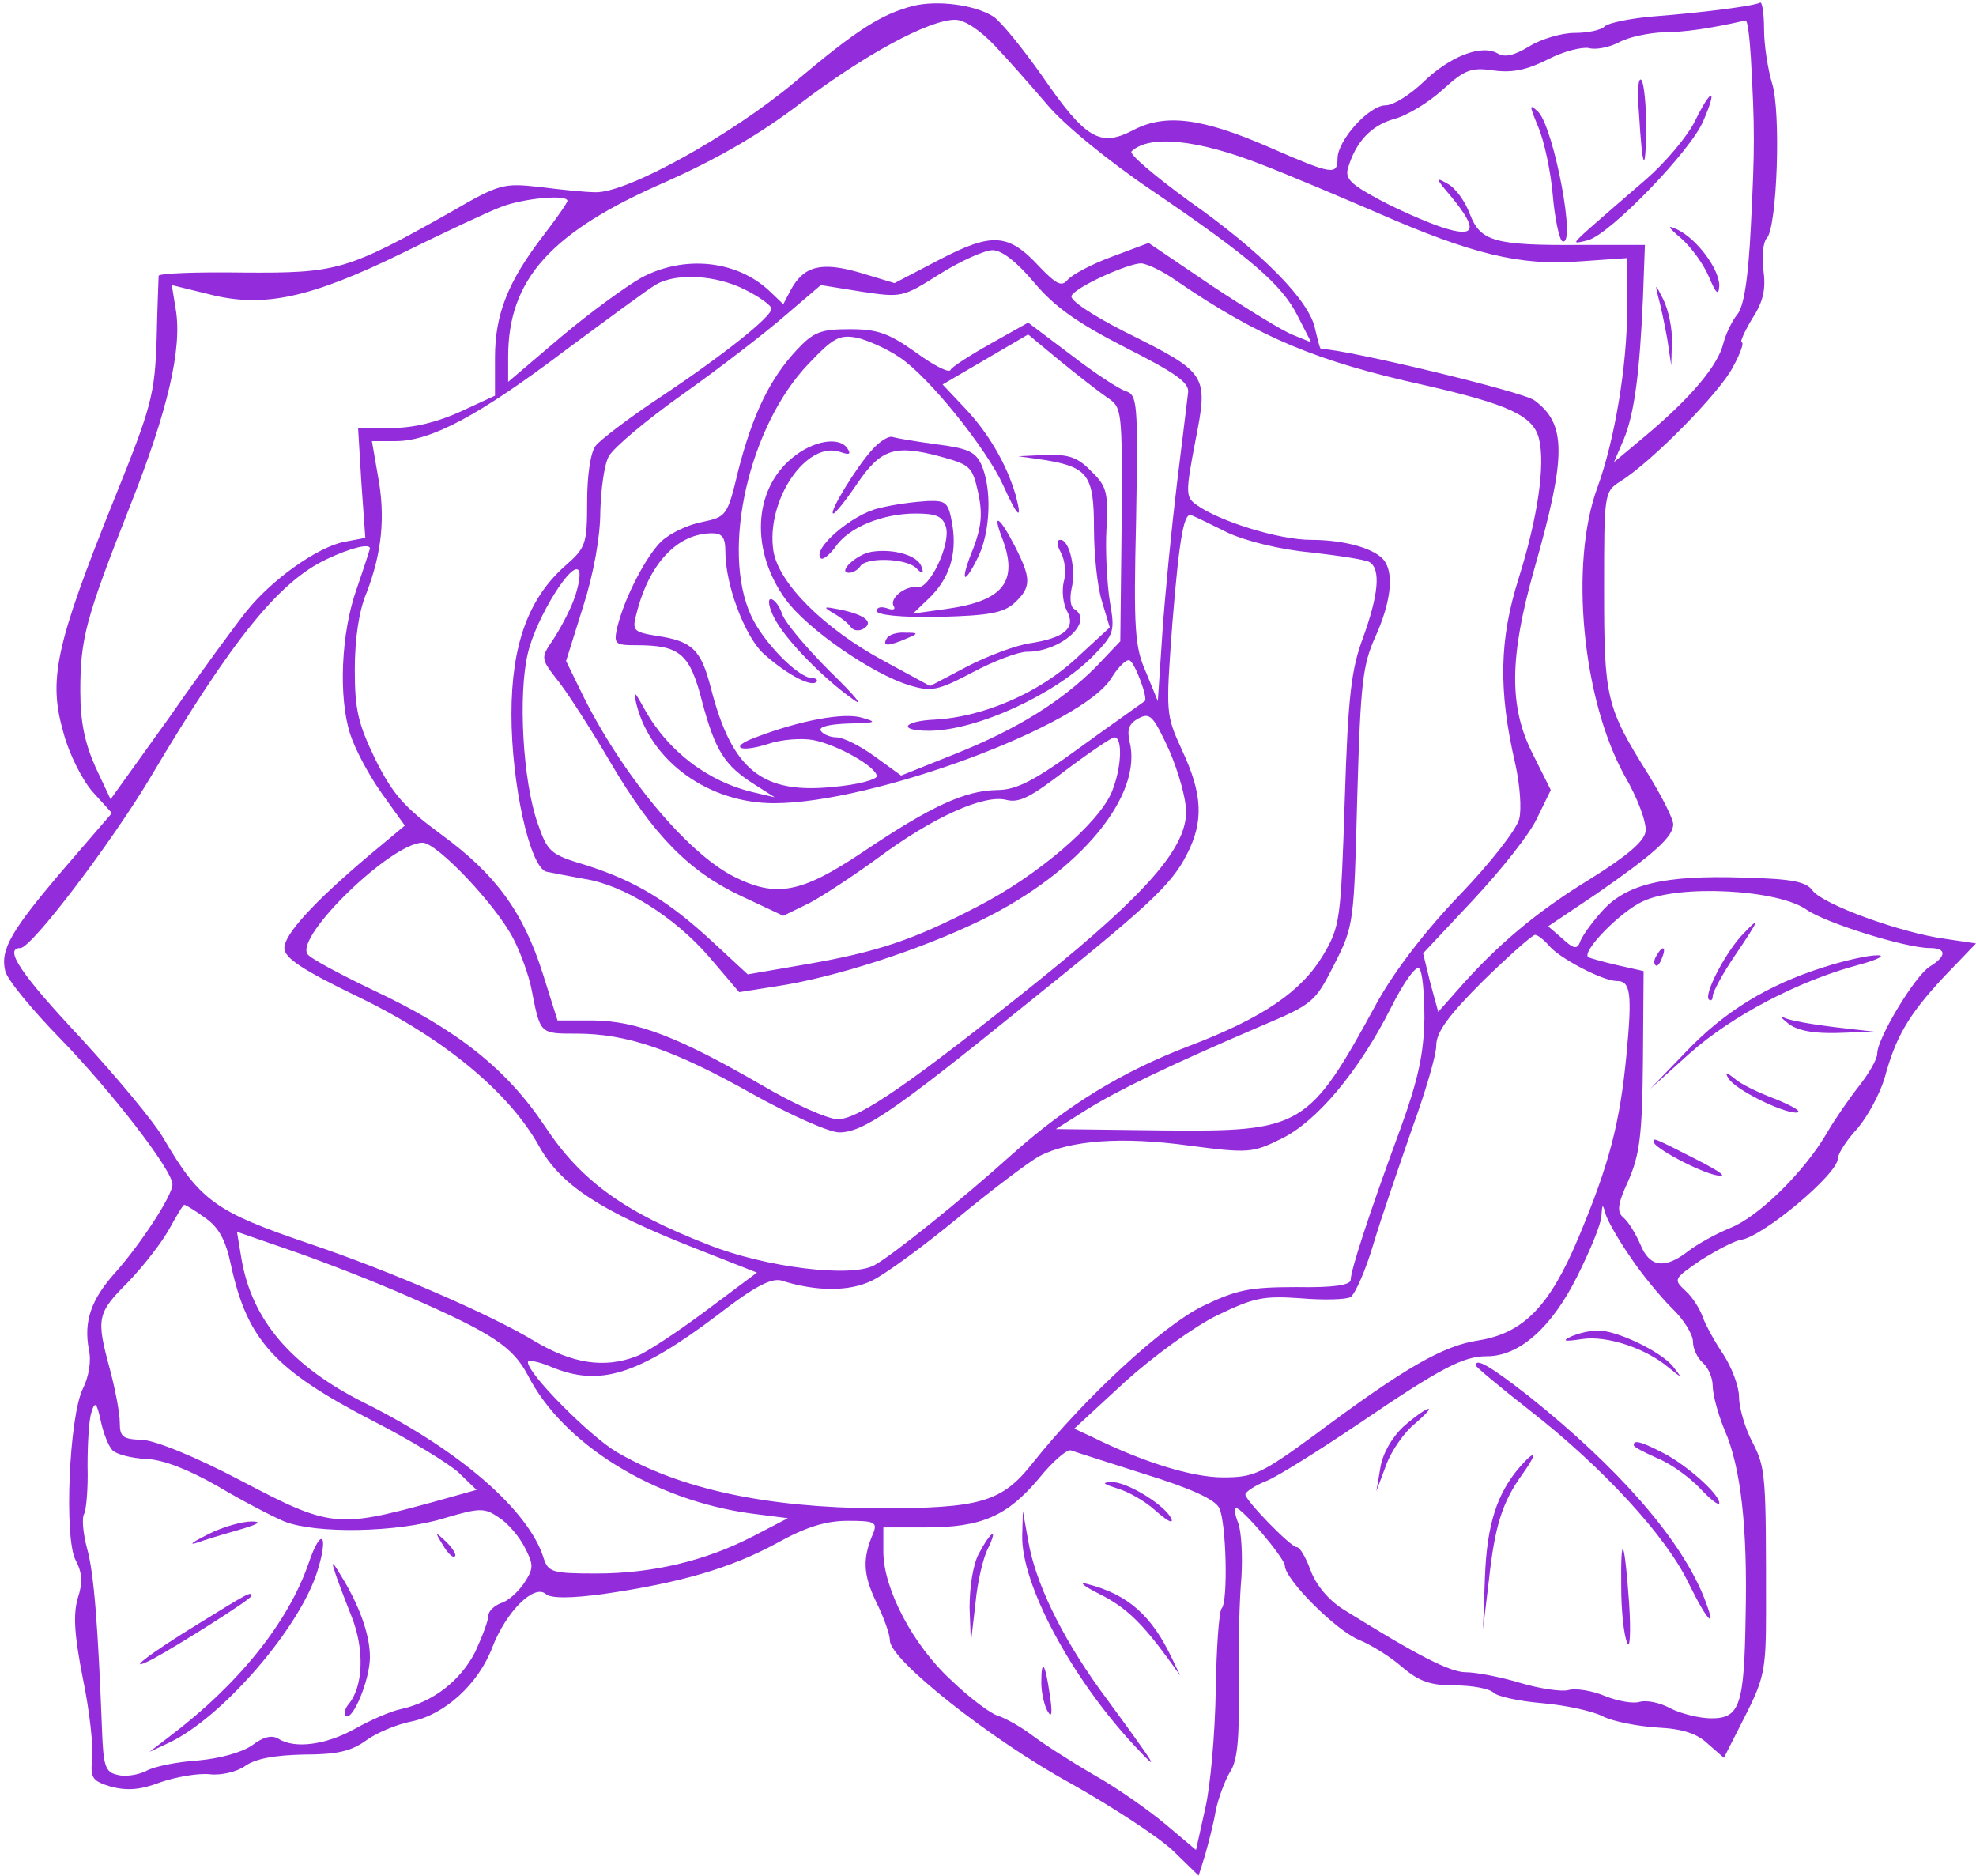 <?xml version="1.0" encoding="UTF-8" standalone="no"?><svg xmlns="http://www.w3.org/2000/svg" xmlns:xlink="http://www.w3.org/1999/xlink" fill="#932cdb" height="284.9" preserveAspectRatio="xMidYMid meet" version="1" viewBox="-0.2 -0.0 300.2 284.9" width="300.2" zoomAndPan="magnify"><g id="change1_1"><path d="M1385 2841 c-49 -13 -85 -36 -180 -116 -97 -81 -254 -168 -302 -167 -15 0 -54 4 -85 8 -55 6 -61 5 -135 -38 -158 -89 -173 -93 -315 -92 -71 1 -128 -1 -129 -5 0 -3 -2 -46 -3 -96 -3 -84 -7 -101 -64 -242 -91 -226 -101 -276 -77 -358 8 -30 28 -70 44 -88 l29 -32 -69 -80 c-84 -98 -101 -127 -93 -160 3 -13 41 -59 83 -102 76 -78 171 -200 171 -222 0 -17 -48 -90 -86 -133 -38 -42 -49 -75 -41 -118 4 -17 0 -41 -9 -59 -21 -42 -29 -228 -11 -261 10 -19 11 -34 3 -58 -7 -25 -5 -56 8 -122 10 -48 16 -103 14 -121 -3 -30 0 -34 29 -43 24 -6 44 -5 75 7 24 8 57 14 75 12 17 -2 42 4 54 13 16 11 45 16 89 17 50 0 72 5 95 22 17 12 47 24 67 28 51 10 103 57 124 113 21 54 63 96 81 81 7 -7 38 -7 89 0 116 17 192 39 262 77 45 25 75 34 108 34 40 0 45 -2 39 -18 -17 -39 -16 -63 4 -105 12 -24 21 -50 21 -59 0 -29 154 -151 275 -217 64 -36 134 -82 155 -102 l39 -38 10 32 c5 18 13 48 16 67 4 19 14 46 22 59 11 17 14 50 13 130 -1 58 1 133 4 165 2 33 0 70 -5 83 -5 12 -6 23 -4 23 10 0 74 -76 75 -88 0 -21 78 -99 113 -113 17 -7 47 -25 65 -41 26 -22 43 -28 80 -28 27 0 53 -5 59 -11 6 -6 39 -13 74 -16 35 -3 77 -12 92 -20 16 -8 53 -15 83 -17 39 -2 60 -9 77 -25 l24 -21 32 63 c29 57 32 71 32 157 0 209 0 220 -21 260 -11 21 -20 52 -20 68 0 16 -11 45 -24 65 -13 19 -27 45 -31 56 -4 12 -15 30 -26 40 -19 18 -19 18 23 47 24 15 52 30 62 31 34 6 146 100 146 123 0 7 13 28 30 46 16 19 34 53 41 76 17 63 36 96 90 154 l49 51 -47 7 c-67 9 -185 52 -201 73 -10 14 -31 18 -105 20 -122 4 -179 -10 -216 -52 -16 -18 -31 -39 -33 -47 -4 -10 -10 -9 -26 6 l-22 19 73 49 c88 61 117 87 117 106 0 8 -17 42 -38 76 -64 102 -67 116 -67 280 0 147 0 149 25 165 48 30 152 136 171 174 11 20 17 37 13 37 -3 0 4 16 16 36 17 26 21 45 17 74 -3 21 0 43 5 48 16 16 22 194 8 236 -6 20 -12 57 -12 81 0 25 -3 43 -6 41 -9 -5 -85 -15 -163 -21 -35 -3 -68 -10 -73 -15 -6 -6 -26 -10 -46 -10 -19 0 -50 -9 -68 -20 -23 -14 -38 -18 -49 -11 -25 14 -73 -5 -113 -44 -20 -19 -45 -35 -57 -35 -25 0 -73 -53 -73 -81 0 -26 -9 -24 -103 17 -103 45 -159 52 -208 26 -50 -26 -72 -13 -138 83 -29 41 -62 82 -74 90 -29 18 -85 25 -122 16z m124 -60 c20 -21 56 -62 80 -90 25 -30 92 -85 160 -131 147 -100 197 -142 221 -191 l20 -39 -27 11 c-16 6 -71 40 -124 75 l-96 65 -56 -21 c-30 -11 -60 -27 -67 -35 -9 -11 -17 -7 -43 20 -47 51 -72 52 -151 11 l-69 -36 -53 16 c-59 17 -85 10 -105 -27 l-11 -21 -21 20 c-50 47 -130 55 -195 20 -23 -13 -78 -53 -122 -90 l-80 -68 0 38 c0 118 65 190 240 266 78 35 141 71 204 119 96 73 195 127 235 127 14 0 37 -15 60 -39z m1149 -19 c6 -107 6 -137 0 -255 -4 -82 -11 -124 -21 -135 -8 -10 -17 -29 -21 -44 -8 -33 -49 -82 -117 -139 l-49 -41 15 35 c16 39 24 100 29 214 l3 81 -96 0 c-132 -1 -154 5 -170 47 -7 19 -22 40 -34 46 -19 11 -18 8 6 -20 41 -50 37 -63 -15 -46 -24 8 -67 27 -95 42 -43 23 -52 32 -47 48 12 40 35 64 69 74 20 5 53 25 75 45 33 30 43 34 77 29 29 -4 51 1 83 17 23 12 51 19 62 17 10 -3 31 1 46 9 15 8 45 14 67 15 32 0 73 6 125 18 3 0 6 -25 8 -57z m-743 -162 c39 -15 117 -48 175 -73 144 -63 217 -81 308 -74 l72 5 0 -78 c0 -85 -19 -199 -45 -270 -43 -116 -23 -322 41 -438 20 -34 34 -72 32 -85 -2 -15 -28 -37 -84 -72 -82 -50 -142 -101 -200 -167 l-31 -35 -12 44 -11 45 76 81 c42 45 86 100 97 124 l21 43 -27 54 c-37 72 -36 148 2 282 49 172 49 220 0 256 -17 13 -288 78 -324 78 -2 0 -5 14 -9 30 -8 43 -81 117 -192 195 -52 38 -91 71 -87 75 27 26 101 18 198 -20z m-1055 -55 c0 -3 -16 -26 -36 -52 -54 -70 -74 -120 -74 -186 l0 -58 -52 -24 c-35 -16 -71 -25 -104 -25 l-52 0 5 -83 6 -84 -32 -6 c-41 -8 -111 -58 -149 -106 -16 -20 -69 -92 -117 -161 l-89 -124 -23 49 c-16 36 -23 68 -23 115 0 80 8 110 75 280 58 146 80 241 70 300 l-6 37 57 -14 c82 -21 153 -6 294 63 63 31 131 63 150 70 34 13 100 19 100 9z m709 -124 c31 -37 65 -61 139 -99 75 -38 97 -53 95 -68 -1 -10 -9 -73 -17 -139 -8 -66 -18 -167 -22 -225 l-7 -105 -18 44 c-17 38 -19 65 -15 232 3 179 2 189 -16 195 -10 3 -48 28 -83 55 l-65 49 -57 -32 c-32 -18 -60 -36 -61 -40 -2 -5 -26 7 -53 27 -41 29 -58 35 -100 35 -44 0 -55 -4 -81 -32 -40 -43 -66 -96 -88 -181 -17 -71 -18 -72 -56 -80 -21 -4 -48 -17 -61 -29 -23 -22 -56 -85 -67 -130 -6 -26 -4 -28 28 -28 67 0 82 -12 101 -87 20 -74 34 -96 80 -125 l30 -19 -30 7 c-71 16 -133 63 -169 129 -15 27 -16 27 -11 5 22 -87 110 -150 209 -150 151 0 471 119 513 191 10 16 22 28 27 26 8 -3 29 -59 23 -62 -1 -1 -44 -31 -95 -68 -74 -54 -100 -67 -130 -67 -48 -1 -99 -24 -203 -94 -94 -63 -132 -70 -197 -37 -72 37 -172 158 -232 282 l-22 45 26 83 c16 50 26 106 26 144 1 34 6 72 13 84 7 13 57 55 112 94 55 39 125 93 155 119 l55 47 62 -10 c61 -9 62 -9 119 27 32 20 68 36 80 36 14 0 37 -18 63 -49z m217 2 c126 -86 213 -122 376 -158 127 -29 165 -46 174 -81 10 -40 -2 -121 -31 -213 -29 -92 -31 -169 -5 -281 7 -31 10 -69 6 -84 -4 -16 -44 -67 -90 -115 -52 -54 -98 -114 -125 -162 -105 -193 -114 -198 -327 -196 l-162 2 46 29 c48 30 127 68 267 128 78 33 81 36 110 93 30 59 30 63 35 255 5 173 8 200 28 244 22 49 28 92 14 113 -12 19 -60 33 -112 33 -49 0 -139 28 -174 53 -17 12 -17 18 -2 97 20 102 19 103 -107 166 -53 27 -85 49 -81 55 8 14 84 48 105 49 9 0 34 -12 55 -27z m-656 -13 c22 -11 40 -24 40 -29 0 -12 -71 -69 -170 -135 -47 -31 -91 -65 -97 -73 -8 -10 -13 -46 -13 -85 0 -65 -2 -70 -34 -98 -55 -49 -81 -119 -81 -225 0 -106 28 -232 53 -239 10 -2 35 -7 58 -11 59 -9 136 -57 189 -118 l46 -54 57 9 c87 13 218 55 312 101 149 73 245 189 224 271 -4 18 -1 27 14 35 17 9 22 4 46 -48 14 -32 26 -74 26 -94 0 -55 -60 -124 -221 -254 -193 -155 -276 -213 -308 -213 -15 0 -67 23 -116 52 -128 74 -190 97 -255 98 l-55 0 -22 70 c-30 95 -72 152 -154 212 -57 42 -74 61 -101 115 -26 54 -31 75 -31 136 0 45 6 89 18 117 23 60 29 115 17 178 l-9 52 36 0 c54 0 127 39 258 138 65 48 127 94 138 100 31 18 92 14 135 -8z m235 -103 c45 -30 132 -139 157 -194 22 -49 30 -56 19 -15 -14 48 -42 95 -77 132 l-34 36 65 38 65 38 47 -39 c27 -22 59 -47 72 -56 24 -16 24 -16 23 -194 l-2 -177 -37 -39 c-52 -52 -120 -95 -216 -133 l-80 -32 -40 29 c-22 16 -48 29 -58 29 -10 0 -21 5 -24 10 -4 6 13 10 42 11 42 1 45 2 20 9 -27 8 -93 -4 -161 -30 -41 -15 -25 -24 19 -10 20 7 51 9 68 6 37 -7 97 -41 97 -55 0 -5 -29 -13 -64 -16 -110 -12 -156 25 -188 150 -15 58 -28 71 -81 79 -37 6 -39 8 -32 34 19 76 62 122 115 122 15 0 20 -6 20 -28 0 -50 29 -127 57 -154 33 -30 72 -52 81 -44 3 3 0 6 -6 6 -21 0 -75 55 -93 95 -46 100 -3 288 87 382 38 40 47 45 74 40 17 -4 46 -17 65 -30z m498 -266 c28 -13 81 -26 126 -30 43 -5 84 -11 90 -15 17 -11 13 -50 -10 -114 -18 -48 -23 -88 -28 -247 -6 -183 -7 -192 -33 -236 -33 -55 -91 -95 -204 -138 -102 -39 -185 -90 -268 -164 -80 -72 -184 -155 -210 -169 -36 -19 -165 -3 -251 31 -129 50 -194 97 -249 180 -58 87 -133 147 -261 207 -52 25 -97 49 -100 55 -18 28 128 169 175 169 22 0 112 -95 138 -146 11 -21 23 -55 27 -74 14 -71 12 -70 69 -70 76 0 147 -24 266 -91 59 -33 118 -59 133 -59 36 0 83 32 277 189 192 154 227 186 251 233 26 50 24 92 -7 158 -25 55 -25 55 -15 192 11 136 18 172 30 165 3 -1 28 -13 54 -26z m-1303 -24 c0 -1 -9 -29 -20 -61 -24 -67 -28 -165 -10 -221 7 -22 28 -62 48 -90 l35 -49 -54 -45 c-84 -71 -129 -120 -129 -141 0 -15 27 -33 114 -75 130 -63 228 -145 273 -226 33 -59 92 -98 237 -155 l94 -37 -79 -59 c-43 -32 -90 -63 -104 -68 -49 -19 -98 -11 -155 23 -68 41 -218 106 -342 148 -142 48 -166 65 -221 159 -14 25 -71 93 -126 153 -91 97 -118 137 -92 137 17 0 139 161 198 260 124 209 195 297 268 331 36 17 65 24 65 16z m309 -80 c-7 -18 -21 -44 -31 -59 -19 -28 -19 -28 10 -65 16 -21 51 -76 78 -122 64 -109 119 -165 198 -202 l64 -30 39 19 c21 11 68 42 105 69 82 61 161 97 195 88 20 -5 38 5 90 45 36 27 70 50 74 50 13 0 11 -47 -4 -83 -20 -48 -114 -128 -204 -174 -98 -51 -152 -69 -262 -88 l-87 -15 -54 50 c-67 62 -117 92 -192 116 -54 16 -58 20 -73 63 -23 65 -30 197 -15 259 13 55 70 146 78 124 2 -7 -2 -27 -9 -45z m1874 -469 c29 -20 150 -58 187 -58 25 0 26 -12 0 -28 -22 -13 -80 -109 -80 -132 0 -9 -13 -31 -28 -50 -15 -19 -37 -51 -48 -70 -34 -59 -104 -128 -147 -145 -22 -9 -51 -25 -65 -36 -35 -27 -58 -24 -72 11 -7 16 -18 34 -25 40 -11 9 -10 20 7 57 17 39 21 69 22 182 l1 136 -40 9 c-22 5 -42 11 -44 12 -11 8 48 69 83 85 55 26 206 18 249 -13z m-392 -54 c15 -19 82 -54 103 -54 21 0 24 -17 15 -112 -10 -104 -26 -166 -73 -278 -44 -105 -84 -145 -152 -156 -53 -8 -110 -40 -248 -143 -82 -60 -93 -65 -140 -65 -47 0 -121 23 -198 61 l-28 13 77 71 c42 38 105 84 140 101 56 27 70 30 127 26 35 -3 70 -2 76 2 7 5 23 41 35 82 12 40 39 118 58 173 20 55 37 112 37 127 0 20 18 45 71 98 39 38 75 70 79 70 4 0 13 -7 21 -16z m-189 -111 c-1 -53 -9 -92 -37 -169 -48 -130 -75 -214 -75 -228 0 -8 -27 -12 -82 -11 -72 0 -91 -4 -143 -29 -61 -30 -178 -138 -258 -238 -47 -60 -80 -69 -235 -69 -169 1 -301 29 -398 86 -40 24 -134 118 -134 136 0 4 16 1 35 -7 74 -31 132 -13 255 80 54 42 80 55 95 51 53 -17 104 -17 138 0 19 9 78 52 130 95 52 43 108 85 124 94 47 24 125 30 227 16 91 -12 97 -11 140 10 54 26 118 102 167 199 19 38 38 65 43 60 5 -4 8 -38 8 -76z m-1852 -303 c21 -15 31 -34 39 -72 25 -114 66 -159 217 -237 55 -28 112 -63 128 -77 l28 -27 -68 -19 c-143 -39 -155 -38 -288 32 -72 38 -132 62 -152 63 -29 1 -34 4 -34 26 0 15 -7 51 -15 81 -21 78 -20 85 28 133 23 24 51 60 62 80 11 20 21 37 23 37 2 0 17 -9 32 -20z m2164 -58 c17 -26 46 -61 64 -79 18 -17 32 -40 32 -51 0 -11 7 -25 15 -32 8 -7 15 -23 15 -35 0 -13 8 -43 18 -67 25 -57 35 -149 32 -282 -2 -137 -9 -156 -52 -156 -18 0 -46 7 -62 15 -16 9 -37 13 -47 10 -10 -3 -33 1 -53 9 -19 8 -44 12 -55 9 -10 -3 -44 2 -74 11 -30 9 -67 16 -82 16 -24 0 -73 25 -187 96 -22 14 -41 37 -49 59 -7 19 -16 35 -21 35 -9 0 -78 71 -78 80 0 4 15 14 33 21 17 7 79 46 137 85 128 87 161 104 197 104 49 0 98 43 137 121 20 40 37 81 37 93 1 17 2 18 6 3 2 -9 19 -39 37 -65z m-1854 -62 c128 -56 157 -76 180 -119 53 -104 191 -190 340 -210 l55 -7 -52 -27 c-73 -38 -154 -57 -239 -57 -67 0 -73 2 -80 23 -22 72 -127 164 -272 236 -112 56 -171 126 -187 218 l-7 42 84 -29 c46 -16 126 -47 178 -70z m-451 -233 c6 -6 29 -12 51 -13 26 -1 64 -16 108 -41 37 -22 83 -46 102 -54 48 -19 172 -17 243 5 54 16 61 16 83 1 13 -8 31 -29 39 -45 14 -27 14 -32 -1 -55 -9 -13 -24 -27 -35 -30 -10 -4 -19 -12 -19 -19 0 -7 -9 -31 -20 -55 -22 -43 -63 -76 -113 -87 -15 -3 -47 -17 -70 -30 -43 -24 -91 -31 -116 -15 -10 6 -23 3 -40 -10 -16 -11 -49 -20 -82 -23 -31 -2 -67 -9 -79 -16 -12 -6 -32 -9 -43 -6 -19 4 -22 13 -24 68 -6 155 -12 239 -23 277 -6 23 -8 46 -4 52 3 6 6 38 5 72 0 34 2 71 6 82 5 17 8 15 14 -13 4 -19 12 -39 18 -45z m1568 -36 c68 -21 106 -38 113 -51 11 -20 14 -143 4 -153 -4 -4 -8 -60 -9 -124 -1 -65 -8 -146 -16 -180 l-14 -63 -45 38 c-25 21 -74 56 -110 76 -36 21 -78 48 -95 61 -16 12 -39 25 -51 29 -11 3 -43 27 -71 54 -58 53 -103 139 -103 195 l0 37 65 0 c84 0 123 17 171 74 21 26 43 45 49 43 5 -2 56 -18 112 -36z" transform="matrix(.1 0 0 -.1 0 285)"/><path d="M2488 2678 c5 -85 10 -96 11 -23 0 33 -3 66 -7 73 -5 7 -7 -16 -4 -50z" transform="matrix(.1 0 0 -.1 0 285)"/><path d="M2573 2666 c-12 -24 -46 -64 -75 -89 -29 -25 -66 -57 -83 -72 -29 -26 -29 -26 -5 -20 33 8 158 137 176 182 22 51 12 50 -13 -1z" transform="matrix(.1 0 0 -.1 0 285)"/><path d="M2335 2657 c9 -21 19 -68 22 -103 3 -36 10 -67 14 -70 23 -14 -12 171 -36 196 -14 13 -14 11 0 -23z" transform="matrix(.1 0 0 -.1 0 285)"/><path d="M2552 2488 c15 -13 34 -39 42 -58 11 -26 15 -30 16 -14 0 25 -33 70 -63 85 -17 8 -16 5 5 -13z" transform="matrix(.1 0 0 -.1 0 285)"/><path d="M2517 2400 c4 -14 10 -43 14 -65 l6 -40 1 35 c1 19 -5 49 -13 65 -12 24 -13 25 -8 5z" transform="matrix(.1 0 0 -.1 0 285)"/><path d="M1324 2168 c-25 -27 -68 -98 -60 -98 3 0 19 20 36 45 36 53 57 60 125 42 47 -13 50 -15 59 -55 7 -32 5 -52 -7 -84 -21 -51 -16 -61 7 -14 19 39 21 104 5 140 -9 20 -21 25 -67 31 -30 4 -60 9 -67 11 -6 3 -20 -6 -31 -18z" transform="matrix(.1 0 0 -.1 0 285)"/><path d="M1201 2154 c-59 -49 -63 -141 -9 -215 32 -44 131 -113 188 -130 33 -10 43 -8 96 20 32 17 69 31 82 31 52 0 103 46 72 65 -6 3 -7 17 -4 31 7 29 -3 74 -17 74 -6 0 -6 -7 1 -20 6 -11 8 -31 4 -44 -3 -13 -1 -33 5 -44 14 -26 -4 -41 -56 -49 -21 -3 -64 -19 -95 -35 l-57 -30 -70 38 c-91 49 -160 118 -168 167 -12 77 51 170 103 150 12 -4 15 -3 10 5 -12 20 -53 13 -85 -14z" transform="matrix(.1 0 0 -.1 0 285)"/><path d="M1587 2151 c64 -11 73 -23 73 -104 0 -38 5 -88 12 -110 l12 -40 -51 -47 c-57 -53 -142 -89 -214 -93 -49 -2 -58 -17 -10 -17 72 0 192 55 250 114 32 33 33 37 25 83 -4 26 -7 76 -5 110 3 55 0 65 -23 87 -20 21 -34 26 -68 25 l-43 -2 42 -6z" transform="matrix(.1 0 0 -.1 0 285)"/><path d="M1333 2078 c-40 -9 -102 -62 -88 -76 3 -3 13 5 22 17 20 30 72 51 122 51 31 0 41 -4 46 -20 8 -26 -25 -96 -44 -92 -17 3 -43 -17 -35 -29 3 -5 -2 -6 -10 -3 -9 3 -16 2 -16 -4 0 -6 36 -10 94 -9 77 2 98 6 115 21 26 24 26 37 1 86 -23 45 -35 53 -20 14 26 -67 3 -97 -85 -109 l-50 -7 23 22 c32 30 44 67 37 112 -6 35 -9 38 -38 37 -18 -1 -51 -5 -74 -11z" transform="matrix(.1 0 0 -.1 0 285)"/><path d="M1323 2012 c-23 -3 -54 -32 -35 -32 6 0 14 5 17 10 9 14 68 12 84 -2 11 -11 13 -10 9 1 -5 17 -42 28 -75 23z" transform="matrix(.1 0 0 -.1 0 285)"/><path d="M1175 1910 c17 -32 73 -90 120 -123 17 -12 0 8 -36 43 -36 36 -69 75 -73 88 -4 12 -12 22 -17 22 -5 0 -3 -13 6 -30z" transform="matrix(.1 0 0 -.1 0 285)"/><path d="M1265 1918 c11 -6 23 -16 26 -21 4 -5 12 -6 19 -2 16 10 2 21 -35 29 -26 5 -28 5 -10 -6z" transform="matrix(.1 0 0 -.1 0 285)"/><path d="M1345 1880 c-7 -12 2 -12 30 0 19 8 19 9 -2 9 -12 1 -25 -3 -28 -9z" transform="matrix(.1 0 0 -.1 0 285)"/><path d="M2643 1428 c-26 -29 -56 -88 -49 -96 3 -3 6 -1 6 5 0 6 15 34 34 62 38 56 40 62 9 29z" transform="matrix(.1 0 0 -.1 0 285)"/><path d="M2515 1399 c-4 -6 -5 -12 -2 -15 2 -3 7 2 10 11 7 17 1 20 -8 4z" transform="matrix(.1 0 0 -.1 0 285)"/><path d="M2769 1381 c-86 -27 -152 -68 -210 -129 l-54 -56 60 54 c64 57 165 110 255 134 30 8 44 15 30 15 -14 0 -50 -8 -81 -18z" transform="matrix(.1 0 0 -.1 0 285)"/><path d="M2714 1296 c13 -11 38 -16 75 -15 l56 2 -61 7 c-33 4 -67 10 -75 14 -8 4 -5 0 5 -8z" transform="matrix(.1 0 0 -.1 0 285)"/><path d="M2624 1212 c10 -17 81 -52 103 -52 10 1 -4 9 -30 20 -27 10 -56 24 -64 32 -13 10 -15 10 -9 0z" transform="matrix(.1 0 0 -.1 0 285)"/><path d="M2510 1116 c0 -9 67 -45 95 -51 19 -4 9 4 -30 24 -65 33 -65 33 -65 27z" transform="matrix(.1 0 0 -.1 0 285)"/><path d="M2385 820 c-15 -7 -10 -8 16 -4 38 6 98 -14 133 -44 20 -16 20 -16 6 2 -18 23 -87 56 -115 55 -11 0 -29 -4 -40 -9z" transform="matrix(.1 0 0 -.1 0 285)"/><path d="M2240 776 c0 -2 38 -34 83 -69 109 -85 206 -190 240 -261 31 -63 45 -75 22 -18 -37 88 -129 193 -264 301 -59 46 -81 59 -81 47z" transform="matrix(.1 0 0 -.1 0 285)"/><path d="M2130 683 c-18 -17 -32 -42 -35 -63 l-6 -35 15 40 c8 22 28 50 43 62 15 13 25 23 21 23 -4 0 -21 -12 -38 -27z" transform="matrix(.1 0 0 -.1 0 285)"/><path d="M2480 655 c0 -3 16 -11 36 -20 20 -8 49 -29 65 -46 16 -17 29 -27 29 -22 0 14 -51 59 -87 77 -33 17 -43 19 -43 11z" transform="matrix(.1 0 0 -.1 0 285)"/><path d="M2308 623 c-36 -41 -51 -89 -54 -168 l-3 -80 9 75 c9 82 20 118 51 161 23 32 21 39 -3 12z" transform="matrix(.1 0 0 -.1 0 285)"/><path d="M2461 439 c0 -35 4 -73 9 -84 4 -12 6 14 3 60 -7 98 -13 111 -12 24z" transform="matrix(.1 0 0 -.1 0 285)"/><path d="M315 520 c-22 -11 -31 -17 -20 -14 11 4 40 13 65 20 31 9 37 13 20 13 -14 0 -43 -8 -65 -19z" transform="matrix(.1 0 0 -.1 0 285)"/><path d="M467 476 c-31 -90 -106 -184 -212 -264 l-30 -23 32 15 c80 39 196 173 223 259 18 57 6 69 -13 13z" transform="matrix(.1 0 0 -.1 0 285)"/><path d="M671 503 c7 -12 15 -20 18 -17 3 2 -3 12 -13 22 -17 16 -18 16 -5 -5z" transform="matrix(.1 0 0 -.1 0 285)"/><path d="M506 465 c3 -11 15 -42 26 -70 20 -50 18 -106 -4 -133 -6 -7 -8 -15 -5 -18 10 -10 37 54 37 89 0 35 -17 81 -46 127 -10 17 -13 19 -8 5z" transform="matrix(.1 0 0 -.1 0 285)"/><path d="M300 384 c-77 -47 -115 -77 -70 -54 37 20 150 91 150 96 0 7 -4 5 -80 -42z" transform="matrix(.1 0 0 -.1 0 285)"/><path d="M1696 589 c17 -5 43 -20 58 -34 16 -14 26 -20 24 -13 -7 20 -68 58 -92 57 -15 -1 -12 -3 10 -10z" transform="matrix(.1 0 0 -.1 0 285)"/><path d="M1551 518 c-2 -73 74 -216 170 -319 42 -45 38 -38 -53 86 -58 81 -97 161 -108 225 l-8 45 -1 -37z" transform="matrix(.1 0 0 -.1 0 285)"/><path d="M1485 490 c-9 -17 -14 -51 -14 -82 l2 -53 7 60 c3 33 12 70 19 83 6 12 9 22 7 22 -3 0 -12 -13 -21 -30z" transform="matrix(.1 0 0 -.1 0 285)"/><path d="M1668 429 c40 -20 64 -43 105 -99 l18 -25 -12 25 c-31 66 -67 98 -129 114 -14 4 -6 -3 18 -15z" transform="matrix(.1 0 0 -.1 0 285)"/><path d="M1580 294 c0 -16 5 -36 10 -44 6 -10 7 -2 3 25 -7 49 -13 58 -13 19z" transform="matrix(.1 0 0 -.1 0 285)"/></g></svg>